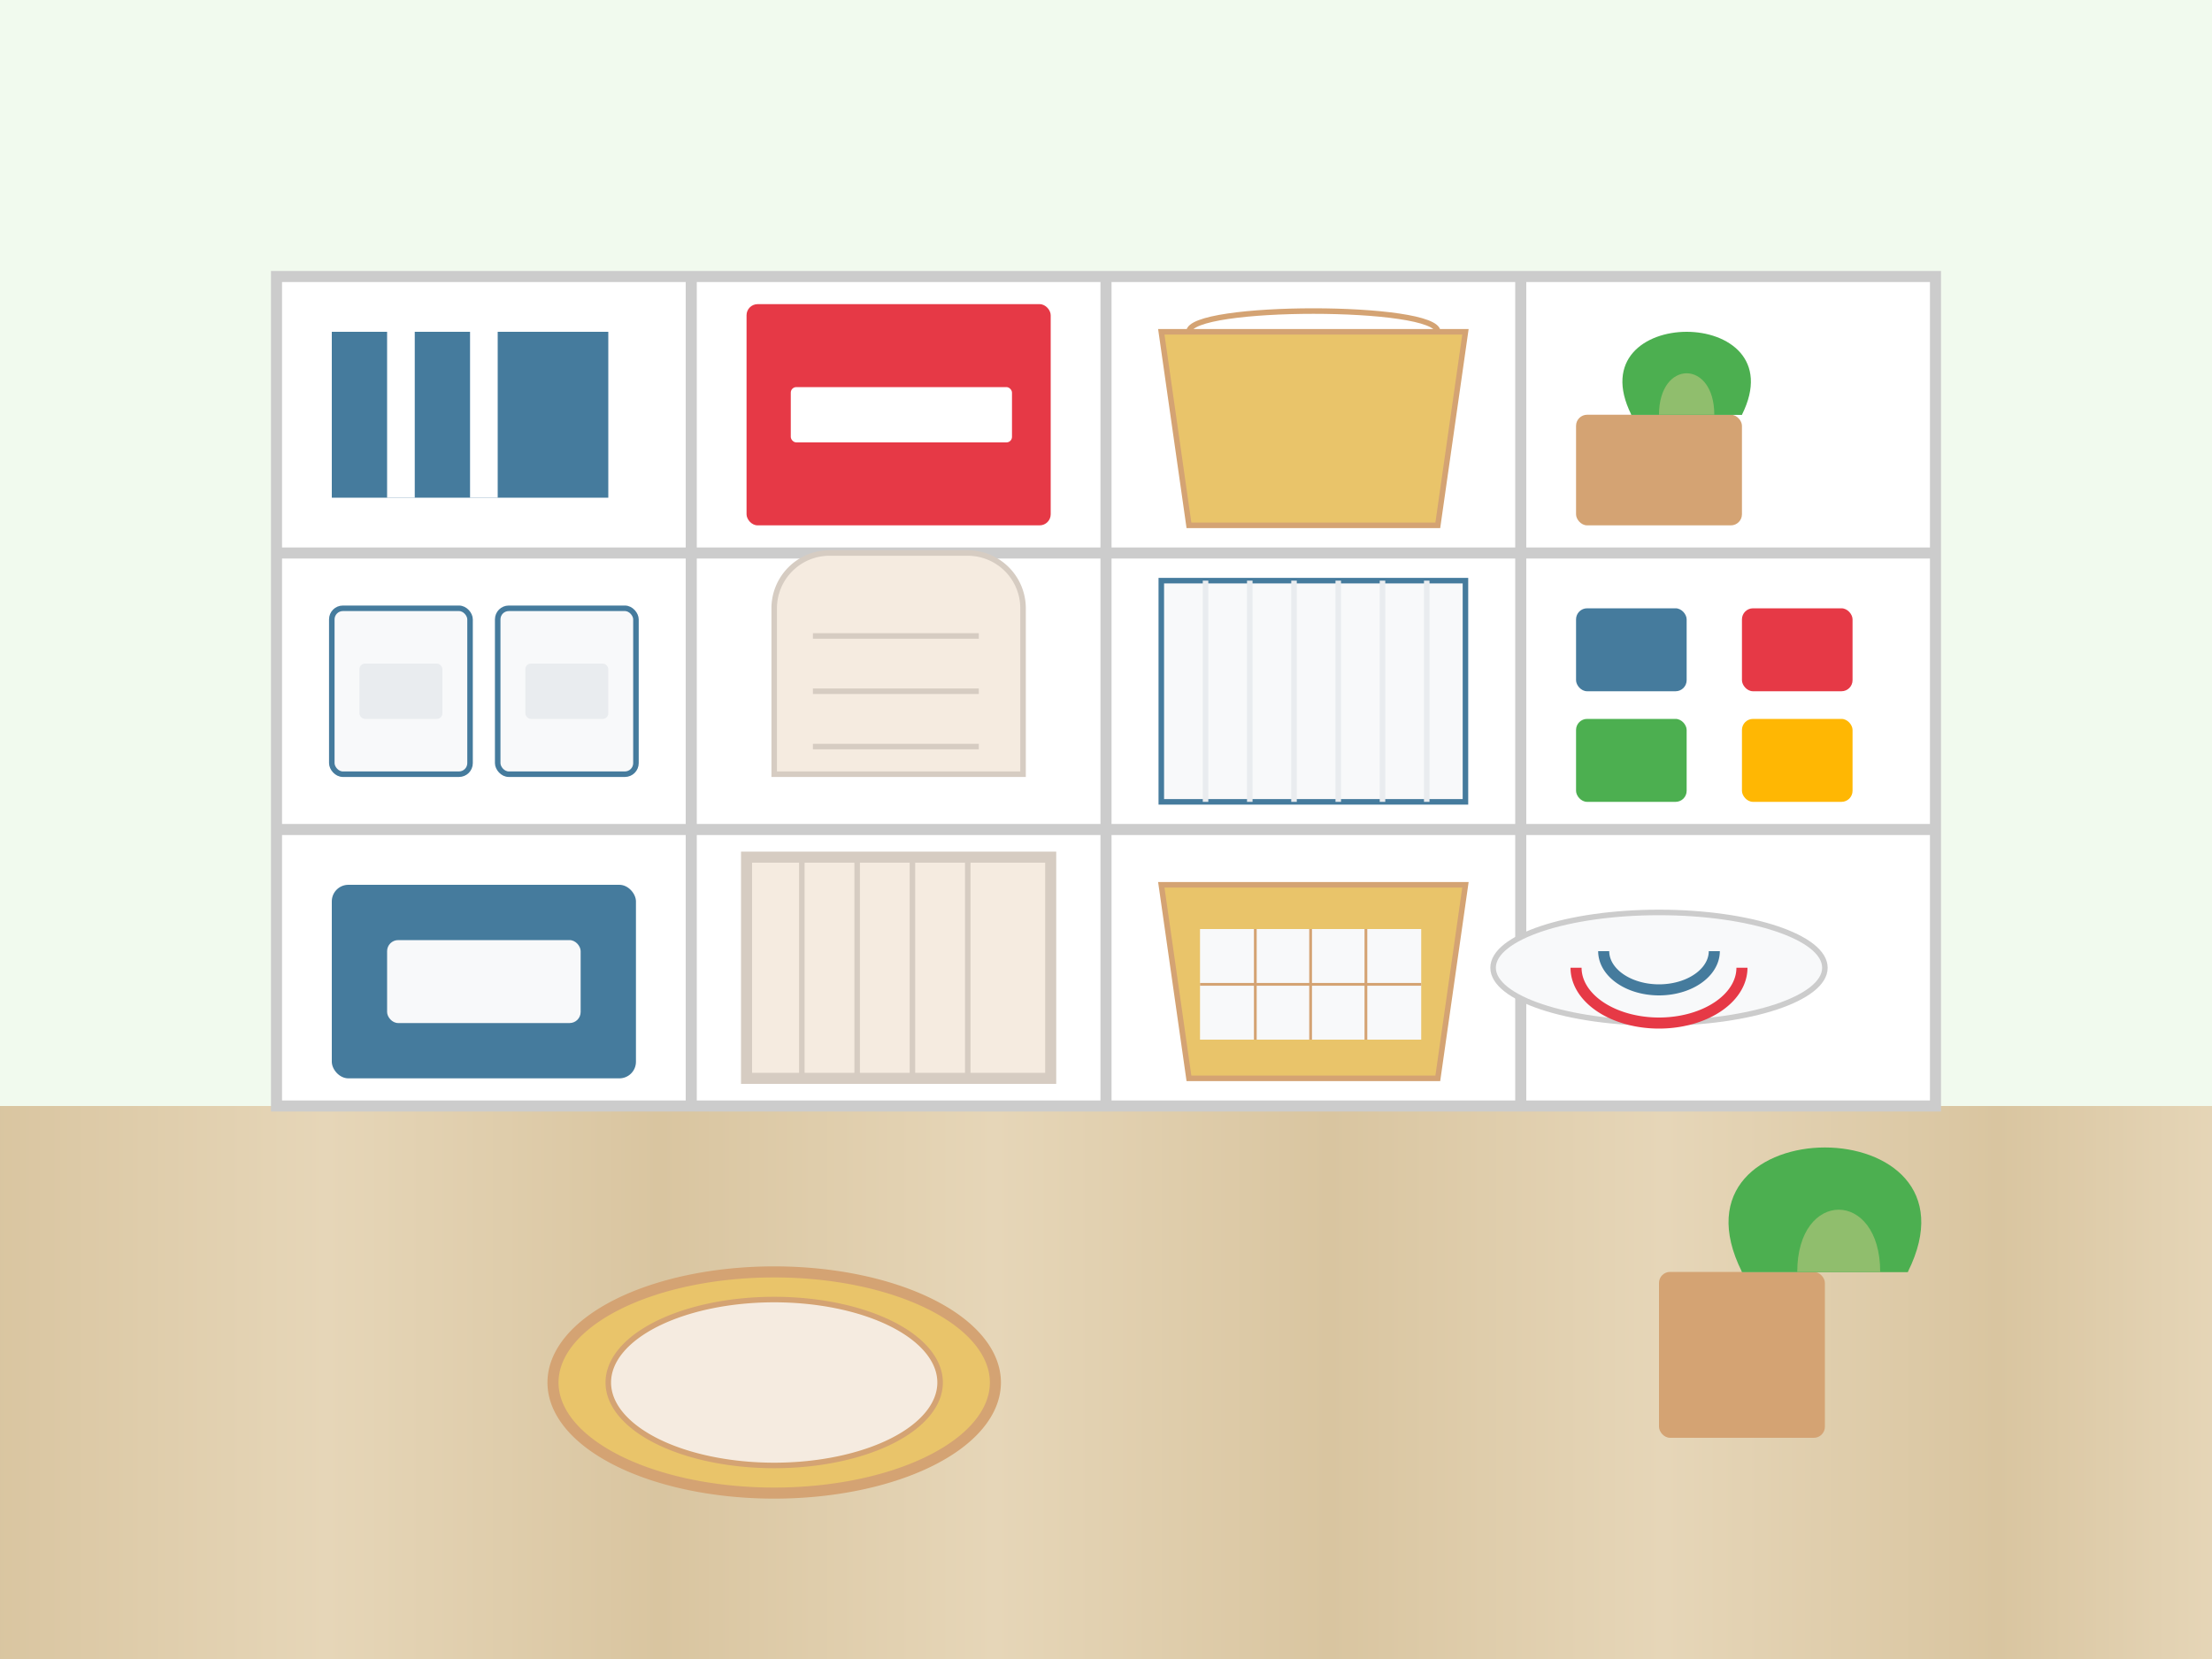 <?xml version="1.0" encoding="UTF-8"?>
<svg width="400" height="300" viewBox="0 0 400 300" xmlns="http://www.w3.org/2000/svg">
  <defs>
    <linearGradient id="floorGradient" x1="0%" y1="0%" x2="100%" y2="0%">
      <stop offset="0%" style="stop-color:#d9c5a0;stop-opacity:1"/>
      <stop offset="15%" style="stop-color:#e6d6b8;stop-opacity:1"/>
      <stop offset="30%" style="stop-color:#d9c5a0;stop-opacity:1"/>
      <stop offset="45%" style="stop-color:#e6d6b8;stop-opacity:1"/>
      <stop offset="60%" style="stop-color:#d9c5a0;stop-opacity:1"/>
      <stop offset="75%" style="stop-color:#e6d6b8;stop-opacity:1"/>
      <stop offset="90%" style="stop-color:#d9c5a0;stop-opacity:1"/>
      <stop offset="100%" style="stop-color:#e6d6b8;stop-opacity:1"/>
    </linearGradient>
  </defs>
  
  <!-- Room background -->
  <rect width="400" height="300" fill="#f1faee"/>
  <rect y="200" width="400" height="100" fill="url(#floorGradient)"/>
  
  <!-- Wall shelving unit -->
  <rect x="50" y="50" width="300" height="150" fill="#ffffff" stroke="#cccccc" stroke-width="2"/>
  
  <!-- Shelf dividers -->
  <line x1="50" y1="100" x2="350" y2="100" stroke="#cccccc" stroke-width="2"/>
  <line x1="50" y1="150" x2="350" y2="150" stroke="#cccccc" stroke-width="2"/>
  <line x1="125" y1="50" x2="125" y2="200" stroke="#cccccc" stroke-width="2"/>
  <line x1="200" y1="50" x2="200" y2="200" stroke="#cccccc" stroke-width="2"/>
  <line x1="275" y1="50" x2="275" y2="200" stroke="#cccccc" stroke-width="2"/>
  
  <!-- Top row items -->
  <!-- Books -->
  <rect x="60" y="60" width="50" height="30" fill="#457b9d"/>
  <rect x="70" y="60" width="5" height="30" fill="#ffffff"/>
  <rect x="85" y="60" width="5" height="30" fill="#ffffff"/>
  
  <!-- Boxes -->
  <rect x="135" y="55" width="55" height="40" rx="2" fill="#e63946"/>
  <rect x="143" y="70" width="40" height="10" rx="1" fill="#ffffff"/>
  
  <!-- Baskets -->
  <path d="M210,60 h55 l-5,35 h-45 z" fill="#e9c46a" stroke="#d4a373"/>
  <path d="M215,60 c0,-5 45,-5 45,0" stroke="#d4a373" fill="none"/>
  
  <!-- Plants -->
  <rect x="285" y="75" width="30" height="20" rx="2" fill="#d4a373"/>
  <path d="M295,75 c-10,-20 30,-20 20,0" fill="#4caf50"/>
  <path d="M295,75 c0,-15 20,-15 20,0" fill="#4caf50"/>
  <path d="M300,75 c0,-10 10,-10 10,0" fill="#90be6d"/>
  
  <!-- Middle row items -->
  <!-- Labeled containers -->
  <rect x="60" y="110" width="25" height="30" rx="2" fill="#f8f9fa" stroke="#457b9d"/>
  <rect x="65" y="120" width="15" height="10" rx="1" fill="#e9ecef"/>
  
  <rect x="90" y="110" width="25" height="30" rx="2" fill="#f8f9fa" stroke="#457b9d"/>
  <rect x="95" y="120" width="15" height="10" rx="1" fill="#e9ecef"/>
  
  <!-- Magazine holders -->
  <path d="M140,110 v30 h45 v-30 a10,10 0 0 0 -10,-10 h-25 a10,10 0 0 0 -10,10 z" fill="#f5ebe0" stroke="#d6ccc2"/>
  <path d="M147,115 h30 M147,125 h30 M147,135 h30" stroke="#d6ccc2" stroke-width="1"/>
  
  <!-- Organized documents -->
  <rect x="210" y="105" width="55" height="40" fill="#f8f9fa" stroke="#457b9d"/>
  <path d="M218,105 v40 M226,105 v40 M234,105 v40 M242,105 v40 M250,105 v40 M258,105 v40" stroke="#e9ecef"/>
  
  <!-- Small storage boxes -->
  <rect x="285" y="110" width="20" height="15" rx="2" fill="#457b9d"/>
  <rect x="315" y="110" width="20" height="15" rx="2" fill="#e63946"/>
  <rect x="285" y="130" width="20" height="15" rx="2" fill="#4caf50"/>
  <rect x="315" y="130" width="20" height="15" rx="2" fill="#ffb703"/>
  
  <!-- Bottom row items -->
  <!-- Storage bins -->
  <rect x="60" y="160" width="55" height="35" rx="3" fill="#457b9d"/>
  <rect x="70" y="170" width="35" height="15" rx="2" fill="#f8f9fa"/>
  
  <!-- File boxes -->
  <rect x="135" y="155" width="55" height="40" fill="#f5ebe0" stroke="#d6ccc2" stroke-width="2"/>
  <path d="M145,155 v40 M155,155 v40 M165,155 v40 M175,155 v40" stroke="#d6ccc2"/>
  
  <!-- Basket with linens -->
  <path d="M210,160 h55 l-5,35 h-45 z" fill="#e9c46a" stroke="#d4a373"/>
  <rect x="217" y="168" width="40" height="20" fill="#f8f9fa"/>
  <path d="M217,178 h40 M227,168 v20 M237,168 v20 M247,168 v20" stroke="#d4a373" stroke-width="0.5"/>
  
  <!-- Decorative items -->
  <ellipse cx="300" cy="175" rx="30" ry="10" fill="#f8f9fa" stroke="#cccccc"/>
  <path d="M285,175 a15,10 0 0 0 30,0" fill="none" stroke="#e63946" stroke-width="2"/>
  <path d="M290,172 a10,7 0 0 0 20,0" fill="none" stroke="#457b9d" stroke-width="2"/>
  
  <!-- Floor area with basket -->
  <path d="M100,250 a40,20 0 1 0 80,0 a40,20 0 1 0 -80,0" fill="#e9c46a" stroke="#d4a373" stroke-width="2"/>
  <path d="M110,250 a30,15 0 1 0 60,0 a30,15 0 1 0 -60,0" fill="#f5ebe0" stroke="#d4a373"/>
  
  <!-- Floor plant -->
  <rect x="300" y="230" width="30" height="30" rx="2" fill="#d4a373"/>
  <path d="M315,230 c-15,-30 45,-30 30,0" fill="#4caf50"/>
  <path d="M315,230 c0,-25 30,-25 30,0" fill="#4caf50"/>
  <path d="M325,230 c0,-15 15,-15 15,0" fill="#90be6d"/>
</svg>